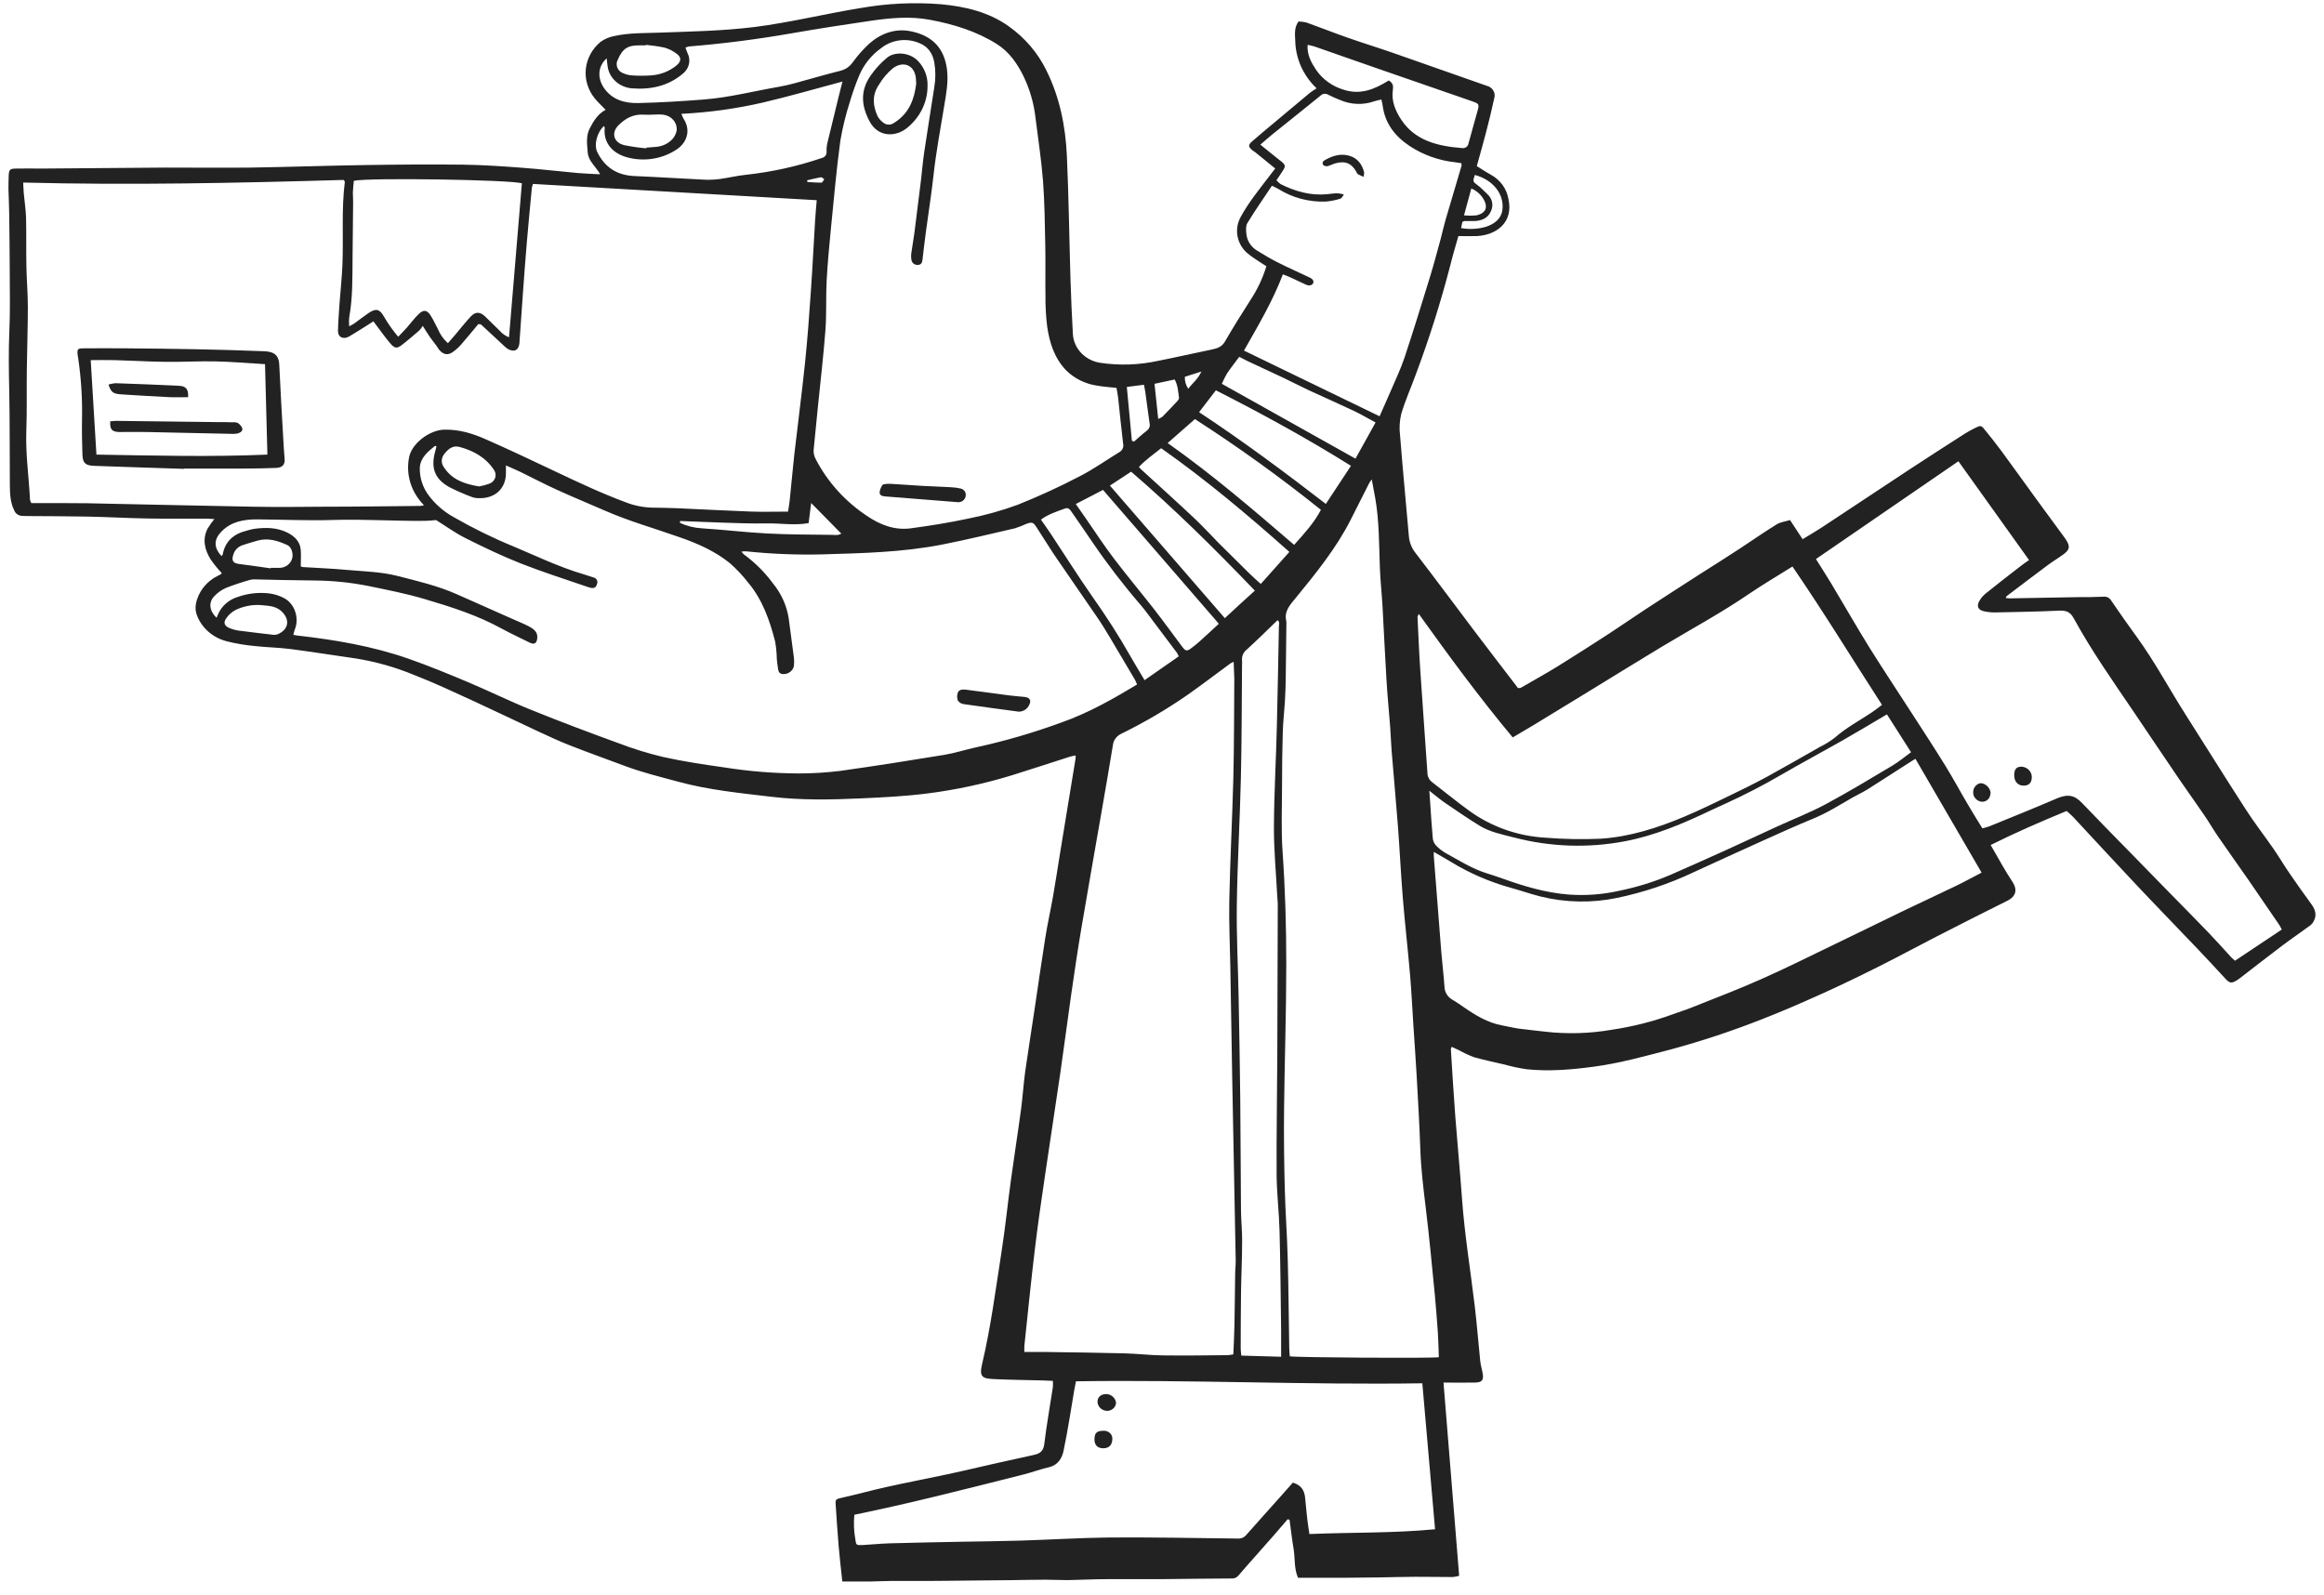 <svg width="118" height="81" viewBox="0 0 118 81" fill="none" xmlns="http://www.w3.org/2000/svg">
<g clip-path="url(#clip0_37226_59)">
<path d="M65.382 77.147C65.145 77.421 64.911 77.698 64.672 77.971C64.232 78.471 63.79 78.972 63.346 79.471C63.187 79.651 63.029 79.832 62.874 80.014C62.835 80.062 62.785 80.1 62.727 80.125C62.669 80.149 62.605 80.16 62.542 80.156C61.334 80.156 60.125 80.182 58.916 80.191C58.006 80.198 57.095 80.182 56.185 80.191C55.524 80.191 54.863 80.229 54.202 80.239C53.825 80.239 53.455 80.218 53.074 80.218C52.477 80.218 51.879 80.235 51.282 80.242L49.33 80.26C48.627 80.267 47.924 80.279 47.222 80.281C46.574 80.281 45.925 80.281 45.28 80.281C44.904 80.281 44.533 80.305 44.153 80.31C43.705 80.31 43.256 80.31 42.768 80.31C42.702 79.686 42.634 79.112 42.584 78.537C42.525 77.848 42.483 77.159 42.435 76.471C42.41 76.113 42.416 76.134 42.795 76.046C43.542 75.879 44.277 75.673 45.023 75.508C46.051 75.28 47.083 75.083 48.114 74.863C48.342 74.815 48.571 74.765 48.798 74.713C50.027 74.43 51.253 74.147 52.484 73.884C52.819 73.812 52.98 73.679 53.023 73.329C53.14 72.361 53.313 71.401 53.459 70.438C53.466 70.333 53.466 70.227 53.459 70.121C53.277 70.115 53.111 70.105 52.944 70.1C52.124 70.078 51.301 70.071 50.484 70.032C49.912 70.006 49.704 69.95 49.863 69.279C50.311 67.387 50.556 65.461 50.855 63.548C51.043 62.339 51.165 61.123 51.331 59.911C51.492 58.724 51.681 57.541 51.84 56.354C51.928 55.707 51.966 55.052 52.055 54.404C52.205 53.365 52.369 52.329 52.524 51.294C52.707 50.073 52.877 48.852 53.072 47.633C53.185 46.926 53.343 46.219 53.467 45.52C53.591 44.822 53.7 44.082 53.818 43.362C54.082 41.742 54.347 40.122 54.614 38.502C54.618 38.455 54.618 38.408 54.614 38.361C54.509 38.383 54.414 38.398 54.324 38.426C53.35 38.737 52.383 39.056 51.403 39.362C49.992 39.796 48.542 40.109 47.071 40.295C45.949 40.437 44.813 40.492 43.681 40.544C42.169 40.613 40.651 40.639 39.149 40.459C37.575 40.271 35.994 40.118 34.456 39.701C33.528 39.45 32.596 39.223 31.699 38.885C30.801 38.547 29.854 38.212 28.94 37.853C28.387 37.637 27.85 37.384 27.312 37.135C26.213 36.624 25.124 36.096 24.026 35.591C23.03 35.135 22.037 34.667 21.013 34.27C20.07 33.88 19.079 33.6 18.063 33.437C16.955 33.28 15.851 33.101 14.742 32.958C14.135 32.88 13.52 32.873 12.912 32.804C12.429 32.759 11.951 32.676 11.482 32.558C11.149 32.467 10.842 32.305 10.586 32.082C10.331 31.86 10.134 31.584 10.011 31.276C9.931 31.083 9.908 30.872 9.947 30.667C10.005 30.362 10.137 30.074 10.333 29.825C10.528 29.576 10.781 29.374 11.073 29.233C11.118 29.21 11.166 29.191 11.209 29.164C11.229 29.146 11.246 29.125 11.26 29.103C11.054 28.884 10.865 28.651 10.694 28.406C10.395 27.919 10.264 27.396 10.537 26.851C10.64 26.678 10.756 26.514 10.885 26.358C10.7 26.35 10.55 26.337 10.403 26.337C9.424 26.337 8.447 26.346 7.469 26.329C6.491 26.312 5.49 26.254 4.5 26.234C3.483 26.213 2.467 26.214 1.45 26.206C1.345 26.206 1.242 26.206 1.138 26.199C1.046 26.198 0.957 26.171 0.882 26.12C0.808 26.07 0.752 25.998 0.722 25.916C0.518 25.504 0.504 25.062 0.5 24.619C0.488 23.027 0.5 21.435 0.469 19.843C0.448 18.844 0.43 17.847 0.474 16.842C0.519 15.836 0.498 14.862 0.495 13.881C0.492 12.883 0.48 11.864 0.467 10.854C0.463 10.446 0.44 10.039 0.43 9.63C0.43 9.384 0.43 9.137 0.442 8.891C0.463 8.608 0.509 8.568 0.794 8.56C1.223 8.549 1.653 8.56 2.082 8.56C4.194 8.543 6.306 8.526 8.418 8.51C9.851 8.51 11.287 8.525 12.721 8.51C14.649 8.481 16.579 8.411 18.507 8.382C20.175 8.356 21.845 8.342 23.512 8.362C24.514 8.375 25.518 8.445 26.517 8.519C27.464 8.59 28.408 8.703 29.355 8.788C29.702 8.819 30.05 8.827 30.473 8.85C30.242 8.443 29.875 8.178 29.842 7.751C29.809 7.324 29.742 6.903 29.947 6.514C30.135 6.149 30.35 5.795 30.749 5.575C30.558 5.375 30.36 5.197 30.199 4.995C29.852 4.571 29.69 4.036 29.745 3.502C29.801 2.968 30.07 2.474 30.498 2.122C30.705 1.975 30.945 1.874 31.2 1.828C31.954 1.661 32.726 1.686 33.496 1.657C35.095 1.599 36.695 1.57 38.292 1.374C40.13 1.143 41.92 0.692 43.743 0.401C45.068 0.17 46.419 0.108 47.761 0.214C48.996 0.327 50.208 0.607 51.231 1.345C52.046 1.926 52.696 2.689 53.125 3.566C53.81 4.944 54.099 6.405 54.17 7.902C54.266 10.023 54.291 12.145 54.356 14.265C54.383 15.166 54.426 16.066 54.475 16.965C54.496 17.326 54.649 17.668 54.906 17.934C55.164 18.201 55.511 18.375 55.888 18.427C56.856 18.568 57.844 18.534 58.799 18.325C59.718 18.144 60.629 17.932 61.546 17.745C61.825 17.689 62.043 17.604 62.196 17.344C62.603 16.637 63.035 15.954 63.471 15.267C63.833 14.724 64.112 14.136 64.3 13.519C64.133 13.412 63.949 13.3 63.773 13.178C63.6 13.068 63.437 12.946 63.283 12.813C63.039 12.581 62.88 12.281 62.828 11.957C62.777 11.633 62.836 11.302 62.998 11.012C63.388 10.295 63.903 9.66 64.399 9.011L64.748 8.556L63.743 7.738C63.694 7.699 63.634 7.668 63.586 7.628C63.376 7.451 63.365 7.362 63.579 7.176C63.971 6.832 64.376 6.501 64.774 6.166C65.35 5.682 65.924 5.199 66.503 4.719C66.614 4.636 66.73 4.557 66.85 4.485C66.168 3.838 65.779 2.966 65.765 2.052C65.75 1.739 65.706 1.409 65.93 1.091C66.066 1.094 66.202 1.111 66.334 1.143C67.016 1.386 67.688 1.654 68.37 1.893C69.163 2.175 69.968 2.42 70.76 2.696C72.337 3.245 73.912 3.802 75.486 4.355C75.556 4.371 75.622 4.401 75.679 4.442C75.737 4.484 75.785 4.535 75.82 4.595C75.856 4.654 75.879 4.719 75.888 4.787C75.896 4.855 75.89 4.924 75.87 4.989C75.746 5.569 75.602 6.145 75.454 6.72C75.307 7.296 75.147 7.84 74.983 8.435C75.217 8.577 75.448 8.737 75.694 8.87C75.931 8.999 76.135 9.177 76.29 9.39C76.445 9.604 76.547 9.848 76.59 10.104C76.86 11.317 75.952 11.942 74.983 11.988C74.673 12 74.363 11.988 74.049 11.988C73.9 12.509 73.759 12.977 73.641 13.46C73.158 15.329 72.576 17.173 71.897 18.987C71.653 19.664 71.353 20.325 71.15 21.011C71.062 21.37 71.041 21.74 71.087 22.106C71.223 23.817 71.386 25.526 71.535 27.234C71.561 27.541 71.678 27.836 71.874 28.082C72.894 29.409 73.888 30.753 74.896 32.087C75.585 32.999 76.285 33.905 76.98 34.814C77.018 34.865 77.054 34.916 77.069 34.936C77.151 34.936 77.183 34.946 77.202 34.936C77.835 34.571 78.476 34.216 79.097 33.833C79.98 33.287 80.853 32.726 81.722 32.162C82.343 31.757 82.951 31.332 83.572 30.926C84.482 30.331 85.399 29.744 86.313 29.154C86.982 28.73 87.657 28.305 88.321 27.869C88.952 27.457 89.571 27.02 90.213 26.626C90.398 26.511 90.642 26.484 90.888 26.408L91.527 27.381C91.858 27.179 92.177 26.996 92.483 26.795C93.977 25.815 95.448 24.828 96.936 23.85C97.887 23.225 98.846 22.61 99.805 21.995C99.969 21.895 100.139 21.803 100.314 21.72C100.555 21.599 100.603 21.602 100.763 21.807C101.061 22.169 101.348 22.532 101.623 22.905C102.22 23.714 102.8 24.532 103.391 25.342C103.872 26.002 104.359 26.658 104.842 27.321C104.864 27.352 104.886 27.384 104.906 27.415C105.115 27.748 105.094 27.91 104.776 28.146C104.51 28.342 104.22 28.511 103.956 28.711C103.258 29.229 102.57 29.755 101.878 30.279C101.863 30.291 101.862 30.319 101.844 30.366C101.905 30.375 101.966 30.382 102.028 30.386L105.506 30.323C105.936 30.323 106.367 30.323 106.795 30.301C106.872 30.291 106.95 30.303 107.019 30.335C107.088 30.367 107.145 30.418 107.184 30.482C107.608 31.101 108.035 31.718 108.477 32.32C109.405 33.593 110.135 34.973 110.974 36.291C111.984 37.876 112.973 39.471 113.993 41.049C114.441 41.756 114.964 42.42 115.442 43.112C115.726 43.525 115.981 43.96 116.265 44.369C116.619 44.887 116.981 45.398 117.351 45.903C117.549 46.175 117.649 46.452 117.485 46.764C117.443 46.852 117.381 46.93 117.303 46.992C116.831 47.34 116.344 47.669 115.877 48.022C115.154 48.566 114.443 49.123 113.727 49.675C113.687 49.706 113.645 49.736 113.602 49.764C113.303 49.955 113.21 49.936 112.979 49.683C112.51 49.171 112.036 48.663 111.558 48.16C110.52 47.071 109.467 45.991 108.438 44.897C107.372 43.765 106.32 42.62 105.26 41.483C105.158 41.374 105.039 41.279 104.933 41.182C103.621 41.722 102.349 42.275 101.075 42.91C101.45 43.552 101.783 44.182 102.177 44.772C102.425 45.142 102.398 45.506 101.917 45.743C100.722 46.335 99.527 46.945 98.332 47.556C97.326 48.072 96.331 48.613 95.318 49.119C94.374 49.591 93.423 50.051 92.458 50.485C91.471 50.929 90.476 51.364 89.462 51.757C87.959 52.35 86.422 52.86 84.857 53.285C83.552 53.624 82.251 53.992 80.905 54.17C79.78 54.321 78.651 54.414 77.517 54.298C77.144 54.243 76.776 54.165 76.413 54.064C75.885 53.941 75.352 53.829 74.829 53.681C74.566 53.579 74.31 53.46 74.066 53.324L73.71 53.159C73.69 53.197 73.675 53.237 73.667 53.279C73.738 54.4 73.803 55.522 73.888 56.64C73.995 58.043 74.131 59.443 74.231 60.845C74.363 62.694 74.666 64.522 74.884 66.36C74.993 67.279 75.063 68.198 75.159 69.122C75.183 69.341 75.254 69.556 75.287 69.774C75.334 70.095 75.238 70.198 74.891 70.208C74.372 70.218 73.846 70.208 73.293 70.208C73.559 73.493 73.822 76.742 74.088 80.02C73.981 80.052 73.872 80.073 73.761 80.083C73.126 80.083 72.491 80.068 71.856 80.071C71.222 80.073 70.609 80.093 69.986 80.103C69.427 80.112 68.867 80.117 68.308 80.12C67.514 80.12 66.721 80.12 65.906 80.12C65.697 79.645 65.764 79.13 65.68 78.641C65.597 78.152 65.544 77.668 65.477 77.18L65.382 77.147ZM40.011 25.981C40.044 25.772 40.077 25.603 40.094 25.432C40.174 24.659 40.244 23.885 40.327 23.113C40.505 21.558 40.71 20.002 40.873 18.447C40.998 17.234 41.088 16.016 41.171 14.799C41.255 13.605 41.312 12.41 41.385 11.216C41.407 10.865 41.44 10.508 41.469 10.166L27.062 9.34C27.036 9.405 27.016 9.473 27.004 9.541C26.916 10.473 26.826 11.406 26.747 12.34C26.677 13.164 26.616 13.988 26.556 14.813C26.497 15.637 26.438 16.484 26.38 17.32C26.379 17.381 26.373 17.443 26.362 17.504C26.296 17.787 26.129 17.871 25.847 17.754C25.767 17.715 25.695 17.663 25.633 17.601C25.233 17.232 24.834 16.859 24.438 16.491C24.416 16.47 24.368 16.471 24.289 16.453C24.005 16.792 23.723 17.145 23.424 17.484C23.294 17.636 23.143 17.771 22.976 17.887C22.735 18.048 22.528 18.009 22.323 17.792C22.262 17.714 22.205 17.632 22.153 17.547C22.041 17.396 21.922 17.249 21.815 17.095C21.709 16.941 21.609 16.774 21.464 16.548C21.416 16.63 21.359 16.707 21.294 16.778C20.995 17.033 20.697 17.293 20.387 17.531C20.159 17.703 20.044 17.686 19.854 17.481C19.705 17.314 19.567 17.129 19.43 16.949C19.281 16.744 19.122 16.535 18.958 16.316C18.869 16.375 18.809 16.418 18.744 16.457C18.407 16.668 18.077 16.881 17.732 17.084C17.424 17.258 17.154 17.123 17.161 16.801C17.172 16.344 17.206 15.889 17.238 15.434C17.285 14.77 17.36 14.107 17.387 13.443C17.444 12.038 17.332 10.629 17.509 9.227C17.509 9.21 17.484 9.189 17.447 9.137C12.053 9.294 6.631 9.411 1.177 9.27C1.188 9.476 1.193 9.647 1.208 9.818C1.245 10.243 1.312 10.653 1.323 11.07C1.344 11.896 1.323 12.723 1.341 13.55C1.354 14.227 1.414 14.905 1.414 15.582C1.414 16.642 1.375 17.703 1.362 18.762C1.348 19.821 1.374 20.861 1.336 21.908C1.296 23.072 1.468 24.223 1.523 25.381C1.538 25.439 1.56 25.495 1.59 25.547H2.011C2.806 25.547 3.601 25.547 4.401 25.555C7.215 25.61 10.029 25.681 12.845 25.731C14.056 25.752 15.269 25.743 16.48 25.731C18.096 25.731 19.712 25.706 21.328 25.692C21.395 25.686 21.461 25.675 21.526 25.66L21.358 25.468C21.102 25.163 20.917 24.811 20.814 24.434C20.711 24.057 20.693 23.664 20.761 23.28C20.864 22.528 21.818 21.834 22.553 21.818C23.315 21.801 23.998 22.013 24.658 22.304C25.826 22.819 26.98 23.363 28.132 23.911C29.343 24.486 30.553 25.056 31.815 25.524C32.239 25.685 32.691 25.771 33.148 25.779C33.552 25.786 33.956 25.79 34.36 25.807C35.609 25.862 36.858 25.931 38.108 25.977C38.72 25.999 39.345 25.981 40.011 25.981ZM15.272 28.764C15.304 28.778 15.338 28.789 15.373 28.796C16.141 28.844 16.91 28.874 17.675 28.945C18.504 29.02 19.339 29.034 20.153 29.24C21.185 29.502 22.222 29.745 23.195 30.176C24.169 30.608 25.106 31.025 26.062 31.449C26.332 31.571 26.613 31.677 26.871 31.818C27.13 31.959 27.319 32.118 27.276 32.43C27.242 32.683 27.119 32.747 26.879 32.625C26.408 32.389 25.927 32.167 25.466 31.918C24.241 31.242 22.904 30.818 21.563 30.421C20.634 30.145 19.674 29.957 18.725 29.761C17.82 29.58 16.898 29.485 15.972 29.478C15.438 29.468 14.904 29.464 14.371 29.454C13.889 29.444 13.408 29.43 12.925 29.421C12.847 29.417 12.769 29.425 12.694 29.447C12.283 29.562 11.879 29.697 11.482 29.851C11.248 29.954 11.038 30.103 10.869 30.288C10.57 30.606 10.643 31.043 10.996 31.37C11.023 31.309 11.048 31.254 11.07 31.199C11.159 30.986 11.298 30.795 11.476 30.641C11.654 30.486 11.867 30.371 12.098 30.305C12.6 30.129 13.139 30.07 13.669 30.134C13.952 30.169 14.225 30.259 14.47 30.398C14.988 30.704 15.193 31.416 14.973 31.954C14.941 32.047 14.915 32.141 14.894 32.237C14.973 32.252 15.022 32.265 15.073 32.27C17.006 32.488 18.916 32.811 20.749 33.453C21.774 33.812 22.779 34.225 23.778 34.646C24.859 35.101 25.911 35.625 27 36.06C28.461 36.651 29.938 37.206 31.421 37.746C32.157 38.027 32.913 38.26 33.684 38.443C34.697 38.668 35.729 38.822 36.758 38.967C38.018 39.169 39.293 39.272 40.571 39.276C41.261 39.276 41.951 39.233 42.635 39.15C44.413 38.902 46.185 38.621 47.955 38.33C48.493 38.242 49.014 38.068 49.546 37.953C51.02 37.632 52.467 37.211 53.878 36.694C55.246 36.214 56.491 35.507 57.733 34.761C57.702 34.677 57.666 34.594 57.625 34.515C57.215 33.815 56.801 33.116 56.384 32.418C56.158 32.043 55.936 31.669 55.683 31.308C54.956 30.24 54.215 29.186 53.489 28.115C53.191 27.669 52.914 27.205 52.618 26.757C52.459 26.514 52.39 26.5 52.106 26.605C51.919 26.691 51.726 26.766 51.528 26.829C50.302 27.112 49.079 27.409 47.843 27.652C45.845 28.045 43.811 28.091 41.776 28.151C40.473 28.184 39.168 28.132 37.872 27.996C37.796 27.996 37.72 28 37.645 28.01C37.682 28.061 37.723 28.108 37.769 28.151C38.336 28.568 38.833 29.063 39.243 29.621C39.661 30.129 39.936 30.73 40.041 31.367C40.134 32.039 40.224 32.711 40.309 33.383C40.327 33.531 40.327 33.68 40.309 33.827C40.283 33.949 40.209 34.057 40.104 34.131C39.999 34.205 39.868 34.24 39.737 34.229C39.509 34.206 39.516 34.017 39.491 33.863C39.466 33.709 39.454 33.593 39.442 33.457C39.436 33.161 39.408 32.866 39.357 32.575C39.08 31.506 38.723 30.46 37.984 29.581C37.707 29.224 37.395 28.893 37.052 28.591C36.305 27.99 35.428 27.601 34.526 27.287C33.246 26.834 31.932 26.467 30.688 25.919C29.897 25.571 29.095 25.246 28.31 24.886C27.676 24.604 27.061 24.273 26.435 23.969C26.208 23.858 25.972 23.762 25.688 23.636C25.688 23.81 25.688 23.929 25.688 24.047C25.678 24.811 25.133 25.319 24.328 25.297C24.21 25.3 24.094 25.283 23.983 25.247C23.596 25.103 23.218 24.939 22.851 24.756C21.992 24.298 21.884 23.668 22.104 22.898C22.125 22.822 22.142 22.745 22.162 22.669L22.087 22.64C21.723 22.942 21.34 23.242 21.315 23.759C21.303 24.271 21.469 24.772 21.788 25.185C22.124 25.627 22.555 25.996 23.052 26.269C24.021 26.826 25.029 27.32 26.069 27.747C27.246 28.243 28.396 28.798 29.63 29.161C29.805 29.213 29.977 29.27 30.148 29.328C30.183 29.337 30.216 29.354 30.243 29.376C30.271 29.398 30.293 29.426 30.309 29.457C30.324 29.488 30.333 29.522 30.333 29.556C30.334 29.59 30.327 29.624 30.313 29.656C30.257 29.862 30.141 29.909 29.853 29.81C28.715 29.418 27.564 29.054 26.447 28.614C25.488 28.235 24.556 27.788 23.636 27.327C23.112 27.064 22.634 26.715 22.142 26.409C21.966 26.424 21.787 26.448 21.609 26.449C20.032 26.467 18.459 26.354 16.881 26.405C15.605 26.445 14.326 26.383 13.049 26.374C12.368 26.374 11.733 26.488 11.238 26.999C10.855 27.392 10.842 27.805 11.251 28.241C11.272 28.209 11.303 28.184 11.309 28.153C11.43 27.495 11.856 27.112 12.524 26.948C12.648 26.91 12.774 26.879 12.902 26.855C13.499 26.776 14.072 26.78 14.615 27.057C14.978 27.244 15.236 27.517 15.27 27.919C15.291 28.195 15.272 28.477 15.272 28.764ZM30.806 2.962C30.358 3.355 30.322 3.952 30.656 4.452C31.071 5.066 31.712 5.248 32.408 5.233C33.515 5.209 34.622 5.139 35.726 5.054C37.015 4.954 38.265 4.63 39.533 4.41C39.8 4.364 40.068 4.302 40.33 4.232C41.106 4.022 41.875 3.792 42.653 3.598C42.917 3.537 43.147 3.382 43.295 3.167C43.544 2.821 43.829 2.5 44.145 2.208C44.726 1.698 45.448 1.43 46.236 1.586C47.4 1.818 47.952 2.509 48.082 3.52C48.163 4.142 48.045 4.755 47.945 5.359C47.751 6.541 47.528 7.719 47.398 8.909C47.291 9.879 47.135 10.842 47.007 11.809C46.944 12.275 46.893 12.74 46.837 13.206C46.82 13.348 46.765 13.451 46.601 13.451C46.528 13.457 46.456 13.437 46.398 13.396C46.34 13.355 46.299 13.295 46.284 13.228C46.259 13.107 46.254 12.982 46.271 12.86C46.315 12.519 46.383 12.18 46.427 11.838C46.542 10.944 46.653 10.048 46.762 9.151C46.82 8.673 46.856 8.194 46.928 7.717C47.091 6.618 47.271 5.523 47.439 4.425C47.51 4.01 47.51 3.587 47.439 3.172C47.356 2.714 47.126 2.362 46.665 2.183C46.352 2.052 46.007 2.006 45.668 2.051C45.33 2.096 45.011 2.23 44.749 2.437C44.245 2.796 43.856 3.281 43.625 3.837C43.448 4.26 43.294 4.692 43.164 5.131C42.951 5.791 42.785 6.464 42.668 7.146C42.471 8.612 42.339 10.087 42.194 11.559C42.106 12.456 42.021 13.352 41.973 14.246C41.929 15.083 41.973 15.926 41.911 16.761C41.812 18.076 41.655 19.389 41.524 20.701C41.452 21.413 41.382 22.125 41.313 22.836C41.3 23.007 41.339 23.178 41.425 23.329C42.021 24.476 42.912 25.462 44.017 26.196C44.677 26.647 45.416 26.94 46.247 26.828C47.213 26.698 48.179 26.545 49.131 26.341C49.996 26.172 50.846 25.935 51.67 25.634C52.749 25.203 53.804 24.719 54.829 24.182C55.524 23.827 56.161 23.37 56.828 22.965C56.906 22.922 56.968 22.857 57.003 22.778C57.039 22.7 57.047 22.612 57.026 22.529C56.931 21.757 56.859 20.982 56.774 20.21C56.754 20.041 56.72 19.872 56.69 19.697C56.354 19.66 56.042 19.642 55.737 19.588C55.125 19.505 54.56 19.23 54.133 18.807C53.528 18.175 53.288 17.393 53.17 16.582C53.106 16.066 53.077 15.546 53.083 15.026C53.069 14.186 53.092 13.346 53.074 12.508C53.052 11.398 53.041 10.285 52.958 9.179C52.875 8.11 52.708 7.047 52.577 5.981C52.494 5.244 52.286 4.526 51.96 3.853C51.646 3.222 51.25 2.642 50.623 2.243C49.586 1.586 48.423 1.231 47.215 1.005C46.203 0.815 45.188 0.913 44.181 1.06C42.837 1.255 41.506 1.463 40.174 1.695C38.455 1.995 36.725 2.217 34.985 2.359C34.922 2.372 34.861 2.392 34.804 2.42C34.841 2.523 34.868 2.605 34.903 2.683C34.998 2.862 35.025 3.066 34.98 3.261C34.934 3.456 34.82 3.63 34.655 3.755C33.915 4.374 33.031 4.562 32.075 4.485C31.761 4.457 31.466 4.327 31.242 4.117C31.018 3.907 30.878 3.629 30.846 3.332C30.832 3.216 30.819 3.1 30.803 2.962H30.806ZM62.638 33.605C62.53 33.662 62.488 33.676 62.463 33.697C61.745 34.226 61.035 34.766 60.305 35.28C59.244 36.017 58.124 36.675 56.956 37.249C56.834 37.301 56.728 37.383 56.65 37.485C56.571 37.587 56.522 37.708 56.508 37.833C56.327 38.942 56.135 40.051 55.942 41.158C55.597 43.153 55.241 45.147 54.905 47.143C54.715 48.263 54.551 49.388 54.388 50.512C54.199 51.831 54.031 53.153 53.839 54.471C53.585 56.219 53.312 57.962 53.058 59.703C52.875 60.949 52.693 62.194 52.544 63.444C52.348 65.075 52.185 66.708 52.012 68.34C52.002 68.432 52.012 68.526 52.012 68.655C52.405 68.655 52.768 68.655 53.129 68.655C54.445 68.675 55.761 68.689 57.077 68.723C57.727 68.74 58.376 68.819 59.026 68.828C60.134 68.842 61.243 68.828 62.349 68.816C62.441 68.808 62.532 68.794 62.621 68.774C62.642 68.262 62.671 67.77 62.679 67.278C62.697 66.43 62.7 65.581 62.714 64.726C62.714 64.478 62.747 64.232 62.742 63.986C62.681 60.906 62.621 57.824 62.565 54.738C62.531 52.863 62.499 50.988 62.47 49.112C62.451 47.98 62.393 46.841 62.417 45.707C62.46 43.659 62.566 41.613 62.621 39.566C62.662 37.869 62.659 36.16 62.671 34.457C62.665 34.192 62.648 33.925 62.638 33.605ZM73.057 68.92C73.041 68.488 73.033 68.081 73.007 67.677C72.963 67.047 72.914 66.421 72.857 65.793C72.708 64.296 72.572 62.797 72.388 61.304C72.269 60.322 72.149 59.345 72.116 58.357C72.073 57.111 72 55.868 71.93 54.624C71.883 53.785 71.822 52.949 71.767 52.112C71.71 51.237 71.668 50.362 71.594 49.489C71.483 48.198 71.335 46.91 71.229 45.619C71.129 44.402 71.072 43.181 70.98 41.962C70.882 40.69 70.763 39.407 70.659 38.129C70.626 37.736 70.618 37.341 70.588 36.947C70.526 36.111 70.439 35.277 70.393 34.44C70.318 33.233 70.267 32.025 70.198 30.817C70.16 30.152 70.088 29.489 70.062 28.823C70.018 27.64 70.031 26.453 69.826 25.288C69.776 24.997 69.718 24.705 69.65 24.343C69.571 24.459 69.54 24.497 69.517 24.54C69.207 25.151 68.897 25.764 68.588 26.378C67.852 27.836 66.818 29.106 65.782 30.374C65.483 30.731 65.184 31.061 65.316 31.561C65.319 31.585 65.319 31.61 65.316 31.634C65.305 32.573 65.298 33.511 65.283 34.448C65.277 34.843 65.263 35.238 65.24 35.632C65.208 36.148 65.147 36.664 65.132 37.18C65.105 38.068 65.096 38.956 65.095 39.844C65.095 40.975 65.043 42.118 65.122 43.248C65.255 45.145 65.31 47.046 65.31 48.945C65.31 51.401 65.225 53.856 65.198 56.312C65.184 57.669 65.198 59.027 65.235 60.385C65.265 61.581 65.356 62.776 65.385 63.972C65.426 65.464 65.435 66.958 65.461 68.452C65.461 68.593 65.48 68.741 65.489 68.876C65.839 68.937 72.781 68.982 73.057 68.92ZM99.438 23.423L92.204 28.388C92.465 28.812 92.731 29.215 92.981 29.632C93.636 30.726 94.268 31.834 94.94 32.917C95.648 34.048 96.394 35.169 97.12 36.295C97.677 37.157 98.24 38.017 98.778 38.89C99.172 39.527 99.524 40.188 99.907 40.834C100.146 41.241 100.394 41.643 100.653 42.063C100.772 42.037 100.888 42.004 101.002 41.964C102.137 41.5 103.278 41.045 104.404 40.558C105.001 40.299 105.336 40.379 105.718 40.78C106.51 41.613 107.32 42.432 108.123 43.253C108.813 43.96 109.504 44.667 110.195 45.374C110.85 46.043 111.509 46.708 112.157 47.382C112.55 47.792 112.925 48.217 113.31 48.634C113.364 48.688 113.421 48.739 113.481 48.786L115.856 47.203C115.8 47.098 115.77 47.03 115.73 46.969C115.207 46.203 114.685 45.437 114.157 44.673C113.63 43.91 113.112 43.198 112.604 42.454C112.364 42.104 112.156 41.735 111.911 41.383C111.488 40.76 111.046 40.151 110.622 39.529C109.86 38.41 109.109 37.285 108.35 36.165C107.288 34.598 106.198 33.054 105.29 31.392C105.115 31.076 104.915 30.992 104.556 31.009C103.476 31.06 102.395 31.077 101.314 31.1C101.118 31.103 100.923 31.083 100.733 31.04C100.446 30.977 100.353 30.793 100.488 30.54C100.571 30.387 100.684 30.25 100.822 30.138C101.42 29.659 102.017 29.192 102.627 28.724C102.754 28.625 102.888 28.535 103.025 28.441L99.438 23.423ZM97.254 38.532L97.072 38.644C96.325 39.12 95.59 39.601 94.843 40.072C94.595 40.227 94.322 40.355 94.068 40.496C93.414 40.873 92.778 41.278 92.067 41.569C91.22 41.917 90.386 42.295 89.551 42.671C88.356 43.209 87.162 43.754 85.967 44.305C84.742 44.883 83.446 45.316 82.11 45.596C80.819 45.865 79.479 45.839 78.201 45.52C77.699 45.394 77.213 45.219 76.708 45.082C75.643 44.787 74.629 44.35 73.697 43.782C73.416 43.612 73.129 43.45 72.8 43.26C72.8 43.358 72.8 43.415 72.8 43.471C72.926 45.094 73.053 46.718 73.181 48.343C73.229 48.932 73.302 49.52 73.344 50.111C73.346 50.248 73.387 50.382 73.461 50.499C73.535 50.616 73.641 50.713 73.767 50.779C73.955 50.888 74.133 51.014 74.31 51.137C74.908 51.55 75.529 51.938 76.282 52.073C76.563 52.122 76.839 52.196 77.121 52.235C77.559 52.296 78.001 52.331 78.44 52.388C79.57 52.518 80.713 52.486 81.832 52.292C82.875 52.138 83.898 51.881 84.884 51.524C85.211 51.401 85.547 51.301 85.871 51.171C87.057 50.696 88.261 50.242 89.42 49.724C90.704 49.158 91.959 48.523 93.224 47.916C94.373 47.363 95.517 46.8 96.659 46.247C97.541 45.823 98.431 45.413 99.312 44.987C99.738 44.781 100.152 44.553 100.615 44.312C99.489 42.372 98.38 40.466 97.254 38.532ZM72.037 31.179C71.991 31.284 71.971 31.305 71.973 31.32C72.018 32.221 72.053 33.12 72.113 34.02C72.228 35.756 72.358 37.493 72.476 39.228C72.474 39.32 72.494 39.411 72.534 39.495C72.574 39.579 72.633 39.653 72.708 39.713C73.335 40.191 73.942 40.695 74.581 41.158C75.703 41.978 77.059 42.46 78.475 42.539C79.397 42.613 80.323 42.631 81.247 42.592C82.754 42.498 84.176 42.037 85.547 41.46C86.294 41.144 87.026 40.787 87.757 40.434C88.418 40.116 89.078 39.792 89.72 39.444C90.616 38.952 91.513 38.436 92.409 37.927C92.674 37.797 92.924 37.642 93.156 37.464C93.723 36.965 94.389 36.605 95.016 36.192C95.194 36.076 95.359 35.941 95.557 35.793C94.029 33.43 92.586 31.064 91.011 28.768C90.264 29.239 89.528 29.667 88.831 30.142C87.393 31.125 85.855 31.955 84.359 32.853C83.141 33.587 81.931 34.338 80.718 35.08C79.765 35.662 78.813 36.243 77.861 36.824C77.526 37.027 77.186 37.224 76.808 37.447C75.111 35.414 73.577 33.321 72.037 31.173V31.179ZM43.379 76.922C43.339 77.341 43.356 77.763 43.431 78.177C43.467 78.46 43.485 78.471 43.773 78.46C44.241 78.435 44.707 78.385 45.174 78.371C46.399 78.337 47.624 78.314 48.849 78.29C49.837 78.271 50.828 78.264 51.816 78.233C53.328 78.186 54.837 78.091 56.348 78.074C58.511 78.06 60.68 78.102 62.836 78.129C62.919 78.136 63.002 78.124 63.078 78.093C63.153 78.062 63.22 78.014 63.271 77.953C63.848 77.299 64.432 76.653 65.011 76.004C65.228 75.762 65.441 75.519 65.644 75.288C66.081 75.418 66.23 75.696 66.266 76.051C66.302 76.406 66.336 76.789 66.378 77.156C66.406 77.398 66.447 77.639 66.484 77.9C68.63 77.808 70.75 77.861 72.865 77.656C72.648 75.184 72.436 72.735 72.218 70.245C66.339 70.334 60.497 70.055 54.633 70.143C54.603 70.293 54.575 70.426 54.551 70.556C54.373 71.591 54.22 72.63 54.005 73.658C53.927 74.031 53.737 74.395 53.258 74.507C52.841 74.6 52.441 74.754 52.029 74.86C50.52 75.245 49.01 75.622 47.5 75.991C46.693 76.191 45.884 76.373 45.074 76.557C44.514 76.681 43.957 76.797 43.379 76.922ZM63.162 17.803L70.048 21.139C70.233 20.715 70.415 20.315 70.59 19.908C70.838 19.325 71.115 18.751 71.316 18.153C71.764 16.801 72.183 15.439 72.602 14.078C72.802 13.428 72.974 12.772 73.153 12.118C73.238 11.806 73.302 11.491 73.392 11.183C73.661 10.257 73.939 9.333 74.212 8.407C74.213 8.366 74.208 8.325 74.195 8.286C74.092 8.27 73.992 8.253 73.897 8.242C73.064 8.153 72.268 7.871 71.58 7.419C70.818 6.915 70.318 6.254 70.204 5.36C70.191 5.265 70.164 5.172 70.14 5.056C70.02 5.078 69.901 5.106 69.785 5.141C69.503 5.241 69.204 5.286 68.903 5.275C68.603 5.264 68.308 5.196 68.036 5.076C67.831 4.997 67.631 4.906 67.438 4.81C67.379 4.773 67.308 4.756 67.237 4.764C67.166 4.772 67.101 4.804 67.053 4.854C66.243 5.513 65.425 6.163 64.611 6.818C64.415 6.975 64.23 7.143 63.994 7.345C64.382 7.658 64.712 7.931 65.05 8.194C65.263 8.361 65.286 8.433 65.142 8.659C65.037 8.826 64.923 8.987 64.811 9.154C64.873 9.226 64.944 9.29 65.022 9.348C65.758 9.718 66.532 9.941 67.38 9.862C67.643 9.838 67.91 9.767 68.236 9.879C68.158 9.975 68.121 10.072 68.063 10.087C67.816 10.166 67.561 10.216 67.302 10.237C66.462 10.264 65.634 10.045 64.93 9.609C64.835 9.55 64.727 9.504 64.582 9.432C64.158 10.069 63.727 10.684 63.338 11.322C63.246 11.474 63.264 11.706 63.286 11.896C63.305 12.069 63.366 12.237 63.466 12.384C63.565 12.531 63.699 12.655 63.858 12.744C64.178 12.935 64.493 13.133 64.827 13.3C65.379 13.583 65.945 13.829 66.503 14.096C66.677 14.179 66.739 14.311 66.653 14.414C66.566 14.517 66.428 14.51 66.303 14.452C66.048 14.331 65.792 14.209 65.534 14.092C65.41 14.035 65.28 13.988 65.138 13.932C64.621 15.287 63.898 16.511 63.162 17.803ZM65.048 68.897C65.048 68.405 65.048 67.964 65.048 67.522C65.026 65.857 65.013 64.191 64.969 62.525C64.945 61.577 64.829 60.629 64.82 59.68C64.808 57.657 64.845 55.633 64.854 53.611C64.866 51.045 64.874 48.479 64.878 45.912C64.878 45.789 64.86 45.666 64.854 45.543C64.793 44.361 64.678 43.177 64.683 41.995C64.69 40.298 64.791 38.591 64.832 36.89C64.872 35.189 64.905 33.511 64.935 31.821C64.935 31.712 64.996 31.576 64.863 31.496C64.342 31.998 63.843 32.497 63.319 32.972C63.233 33.035 63.165 33.118 63.12 33.212C63.075 33.306 63.056 33.409 63.063 33.512C63.069 33.611 63.069 33.709 63.063 33.808C63.047 35.707 63.05 37.607 63.005 39.506C62.956 41.653 62.829 43.796 62.799 45.943C62.777 47.484 62.859 49.026 62.889 50.567C62.92 52.264 62.954 53.972 62.972 55.674C62.993 57.586 62.992 59.492 63.01 61.41C63.01 61.94 63.072 62.47 63.069 63C63.069 63.863 63.025 64.726 63.013 65.588C62.999 66.55 62.999 67.513 62.996 68.474C62.996 68.58 63.013 68.688 63.026 68.838L65.048 68.897ZM17.966 9.181C17.948 9.37 17.923 9.574 17.916 9.779C17.916 9.939 17.932 10.1 17.93 10.26C17.922 11.197 17.908 12.133 17.901 13.071C17.892 14.094 17.913 15.118 17.729 16.132C17.717 16.278 17.717 16.424 17.729 16.57C17.821 16.525 17.91 16.475 17.996 16.421C18.234 16.251 18.461 16.067 18.703 15.903C19.094 15.64 19.278 15.688 19.5 16.085C19.708 16.443 19.948 16.783 20.219 17.101C20.384 16.925 20.525 16.787 20.655 16.64C20.864 16.404 21.048 16.146 21.275 15.933C21.502 15.719 21.678 15.739 21.848 15.995C21.998 16.224 22.11 16.476 22.238 16.719C22.349 16.987 22.521 17.229 22.743 17.426C22.873 17.277 22.989 17.143 23.101 17.016C23.37 16.698 23.623 16.368 23.908 16.066C24.138 15.822 24.371 15.828 24.616 16.056C24.861 16.283 25.119 16.555 25.376 16.799C25.501 16.945 25.662 17.058 25.845 17.129C26.065 14.505 26.281 11.907 26.498 9.307C25.872 9.127 18.75 9.012 17.966 9.181ZM72.573 40.148L72.618 40.786C72.66 41.377 72.693 41.968 72.748 42.558C72.758 42.689 72.81 42.814 72.897 42.917C73.043 43.075 73.214 43.211 73.404 43.32C74.079 43.686 74.726 44.109 75.475 44.342C75.747 44.427 76.018 44.517 76.287 44.612C77.372 45.001 78.47 45.333 79.638 45.425C80.509 45.489 81.386 45.424 82.236 45.23C83.127 45.048 83.996 44.777 84.827 44.421C85.735 44.02 86.645 43.62 87.548 43.209C88.452 42.8 89.348 42.377 90.249 41.964C91.058 41.593 91.892 41.27 92.674 40.852C93.829 40.233 94.948 39.556 96.071 38.887C96.407 38.687 96.706 38.434 97.033 38.198C96.606 37.529 96.207 36.904 95.808 36.276C95.036 36.73 94.301 37.174 93.556 37.599C92.528 38.183 91.486 38.74 90.464 39.332C89.545 39.868 88.598 40.358 87.626 40.801C87.368 40.917 87.109 41.035 86.854 41.156C85.456 41.822 84.041 42.429 82.49 42.723C80.629 43.075 78.708 43.009 76.879 42.529C76.282 42.375 75.653 42.257 75.123 41.928C74.534 41.565 73.964 41.176 73.395 40.786C73.127 40.606 72.881 40.393 72.572 40.152L72.573 40.148ZM42.776 4.141C41.392 4.51 40.087 4.89 38.75 5.204C37.388 5.519 35.998 5.712 34.598 5.78C34.626 5.861 34.66 5.94 34.699 6.016C35.125 6.659 34.841 7.299 34.302 7.625C33.948 7.85 33.547 7.999 33.127 8.063C32.706 8.127 32.276 8.104 31.866 7.996C31.046 7.782 30.625 7.195 30.706 6.494C30.706 6.466 30.68 6.435 30.665 6.401C30.317 6.706 30.145 7.354 30.328 7.726C30.701 8.482 31.313 8.902 32.215 8.94C33.373 8.988 34.531 9.065 35.688 9.12C35.961 9.137 36.234 9.129 36.505 9.096C36.968 9.036 37.425 8.92 37.89 8.874C39.198 8.731 40.484 8.447 41.722 8.025C41.799 8.009 41.866 7.966 41.911 7.906C41.957 7.845 41.977 7.771 41.969 7.697C41.964 7.549 41.978 7.401 42.011 7.256C42.196 6.476 42.389 5.701 42.58 4.917C42.638 4.681 42.699 4.451 42.776 4.141ZM54.623 25.595C54.828 25.89 55.005 26.145 55.183 26.399C55.631 27.047 56.064 27.712 56.542 28.341C57.196 29.202 57.894 30.038 58.559 30.886C59.062 31.531 59.541 32.191 60.028 32.845C60.194 33.068 60.27 33.082 60.497 32.908C60.639 32.801 60.78 32.689 60.911 32.57C61.229 32.288 61.541 31.993 61.886 31.675L56.005 24.878L54.623 25.595ZM59.288 22.498C61.571 24.11 63.63 25.882 65.71 27.669C66.23 27.085 66.724 26.552 67.069 25.89C65.025 24.248 62.889 22.709 60.671 21.282L59.288 22.498ZM59.852 33.328C59.825 33.268 59.794 33.209 59.76 33.151C59.383 32.649 59.006 32.148 58.629 31.647C58.394 31.336 58.169 31.018 57.916 30.721C57.043 29.709 56.231 28.652 55.483 27.555C55.134 27.036 54.774 26.522 54.418 26.006C54.339 25.892 54.254 25.757 54.081 25.821C53.664 25.974 53.232 26.104 52.853 26.387C53.031 26.643 53.2 26.876 53.358 27.115C54.055 28.168 54.724 29.236 55.449 30.275C56.152 31.265 56.811 32.288 57.407 33.342C57.627 33.731 57.863 34.112 58.115 34.539L59.852 33.328ZM66.394 2.277C66.357 2.784 66.578 3.177 66.826 3.55C67.156 4.03 67.652 4.387 68.23 4.558C69.093 4.841 69.831 4.513 70.514 4.086C70.762 4.227 70.742 4.411 70.718 4.595C70.647 5.141 70.851 5.623 71.138 6.064C71.843 7.144 72.992 7.42 74.222 7.518C74.261 7.525 74.3 7.525 74.338 7.517C74.377 7.509 74.413 7.494 74.445 7.472C74.477 7.451 74.503 7.423 74.523 7.391C74.543 7.359 74.556 7.324 74.561 7.287C74.711 6.713 74.887 6.145 75.038 5.572C75.112 5.289 75.072 5.257 74.763 5.148C73.064 4.561 71.368 3.973 69.673 3.385C68.697 3.045 67.731 2.702 66.747 2.362C66.642 2.324 66.53 2.307 66.394 2.277ZM65.467 28.027C63.352 26.145 61.24 24.367 58.957 22.761C58.565 23.076 58.158 23.354 57.828 23.714C57.883 23.775 57.906 23.805 57.933 23.829C58.829 24.652 59.737 25.466 60.621 26.299C61.056 26.705 61.455 27.147 61.874 27.572C62.401 28.099 62.931 28.624 63.465 29.148C63.633 29.312 63.81 29.465 64.016 29.653L65.467 28.027ZM63.715 29.992C61.686 27.881 59.646 25.854 57.432 23.952L56.355 24.659L62.19 31.391C62.7 30.914 63.201 30.459 63.715 29.992ZM68.596 23.655C66.355 22.255 64.088 21.016 61.736 19.82L60.883 20.931C63.107 22.396 65.205 23.96 67.319 25.589C67.75 24.933 68.161 24.312 68.596 23.652V23.655ZM69.844 21.453C69.441 21.237 69.09 21.029 68.721 20.855C67.966 20.497 67.198 20.161 66.439 19.809C66.007 19.608 65.586 19.384 65.156 19.182C64.558 18.899 63.945 18.616 63.34 18.334C63.204 18.27 63.074 18.192 62.923 18.119C62.703 18.414 62.491 18.684 62.305 18.959C62.205 19.131 62.116 19.308 62.039 19.49L68.824 23.29L69.844 21.453ZM32.816 7.533V7.498L33.282 7.46C33.611 7.442 33.919 7.301 34.138 7.068C34.254 6.94 34.331 6.784 34.359 6.617C34.375 6.425 34.311 6.234 34.181 6.086C34.05 5.937 33.864 5.843 33.661 5.822C33.342 5.79 33.013 5.849 32.691 5.822C32.162 5.787 31.766 6.006 31.416 6.347C31.021 6.733 31.143 7.234 31.697 7.372C32.067 7.446 32.44 7.5 32.816 7.533ZM34.528 26.457V26.555C34.877 26.714 35.255 26.807 35.642 26.829C36.746 26.899 37.846 27.032 38.95 27.091C40.03 27.147 41.113 27.146 42.194 27.16C42.366 27.16 42.554 27.203 42.717 27.098L41.186 25.543C41.14 25.903 41.101 26.213 41.058 26.563C40.339 26.694 39.612 26.563 38.891 26.579C38.169 26.595 37.431 26.562 36.702 26.541C35.974 26.52 35.251 26.479 34.528 26.457ZM32.792 2.277V2.304C32.714 2.304 32.643 2.304 32.559 2.304C31.881 2.286 31.621 2.446 31.364 3.039C31.332 3.1 31.314 3.167 31.311 3.234C31.307 3.302 31.319 3.37 31.344 3.433C31.369 3.497 31.408 3.554 31.458 3.603C31.508 3.652 31.568 3.69 31.634 3.715C31.776 3.778 31.927 3.816 32.083 3.829C32.407 3.851 32.732 3.851 33.056 3.829C33.54 3.798 33.999 3.616 34.362 3.312C34.595 3.11 34.608 2.912 34.353 2.727C34.173 2.588 33.968 2.484 33.746 2.419C33.432 2.353 33.113 2.306 32.792 2.277ZM13.241 30.726C12.796 30.697 12.352 30.784 11.956 30.978C11.777 31.074 11.624 31.207 11.508 31.368C11.315 31.616 11.385 31.793 11.687 31.909C11.819 31.961 11.958 31.998 12.099 32.02C12.679 32.098 13.258 32.162 13.839 32.231C13.929 32.245 14.021 32.236 14.105 32.206C14.664 31.962 14.736 31.456 14.293 31.042C13.956 30.729 13.527 30.769 13.241 30.726ZM24.328 24.701C24.507 24.669 24.682 24.622 24.852 24.56C24.919 24.535 24.979 24.496 25.028 24.447C25.078 24.398 25.115 24.339 25.138 24.275C25.162 24.211 25.17 24.142 25.162 24.075C25.155 24.007 25.132 23.942 25.095 23.884C24.688 23.25 24.069 22.894 23.334 22.696C22.974 22.6 22.75 22.812 22.553 23.061C22.474 23.159 22.431 23.28 22.431 23.404C22.431 23.528 22.474 23.648 22.553 23.747C22.952 24.356 23.581 24.581 24.328 24.701ZM13.744 28.861V28.837H14.172C14.327 28.839 14.478 28.791 14.599 28.701C14.72 28.61 14.805 28.482 14.839 28.34C14.897 28.101 14.792 27.774 14.601 27.685C14.128 27.466 13.636 27.306 13.099 27.446C12.836 27.515 12.579 27.603 12.319 27.683C12.207 27.72 12.107 27.781 12.025 27.863C11.944 27.944 11.885 28.042 11.853 28.15C11.751 28.433 11.807 28.595 12.12 28.636C12.667 28.704 13.205 28.785 13.744 28.861ZM57.471 22.385L57.577 22.426C57.795 22.238 58.005 22.043 58.233 21.867C58.293 21.822 58.338 21.761 58.362 21.691C58.386 21.622 58.388 21.547 58.367 21.477C58.294 20.978 58.233 20.479 58.163 19.98C58.145 19.85 58.117 19.72 58.085 19.538L57.214 19.65C57.303 20.589 57.388 21.487 57.471 22.384V22.385ZM74.186 11.582C74.613 11.659 75.052 11.634 75.466 11.511C75.885 11.37 76.231 11.102 76.285 10.654C76.385 9.844 75.789 9.124 74.884 8.884C74.769 9.227 74.776 9.219 75.051 9.424C75.222 9.553 75.362 9.717 75.52 9.859C75.645 9.969 75.73 10.115 75.761 10.274C75.792 10.433 75.767 10.597 75.692 10.742C75.555 11.063 75.244 11.211 74.881 11.223C74.712 11.223 74.543 11.223 74.375 11.223C74.332 11.231 74.291 11.245 74.252 11.264L74.186 11.582ZM58.802 21.275C58.878 21.247 58.95 21.211 59.017 21.166C59.282 20.896 59.544 20.623 59.801 20.345C59.843 20.298 59.865 20.239 59.863 20.178C59.816 19.879 59.81 19.57 59.642 19.271L58.62 19.49C58.681 20.094 58.744 20.66 58.808 21.275H58.802ZM74.706 9.571L74.334 10.935C74.544 10.956 74.756 10.956 74.966 10.935C75.372 10.848 75.537 10.605 75.399 10.261C75.273 9.954 75.024 9.706 74.706 9.571ZM60.998 18.867L60.161 19.134C60.148 19.349 60.209 19.562 60.334 19.742C60.554 19.445 60.835 19.246 60.998 18.867ZM40.983 9.155L40.994 9.241C41.233 9.254 41.473 9.278 41.712 9.273C41.761 9.273 41.806 9.161 41.852 9.1C41.794 9.065 41.728 8.993 41.678 9.001C41.448 9.041 41.219 9.103 40.988 9.155H40.983Z" fill="#222222"/>
<path d="M9.353 23.809C7.829 23.759 6.306 23.713 4.784 23.656C4.336 23.641 4.203 23.515 4.186 23.099C4.167 22.507 4.153 21.914 4.164 21.323C4.187 20.275 4.122 19.227 3.97 18.189C3.959 18.116 3.941 18.048 3.937 17.97C3.919 17.72 3.955 17.688 4.252 17.688C4.967 17.688 5.684 17.679 6.401 17.688C7.614 17.699 8.825 17.712 10.037 17.736C11.17 17.76 12.303 17.791 13.435 17.837C13.978 17.859 14.168 18.098 14.181 18.544C14.237 19.826 14.317 21.105 14.389 22.385C14.405 22.692 14.424 22.997 14.452 23.303C14.477 23.576 14.346 23.747 14.031 23.761C13.457 23.785 12.885 23.792 12.312 23.795C11.323 23.795 10.332 23.795 9.344 23.795L9.353 23.809ZM13.456 18.492C12.582 18.441 11.754 18.368 10.927 18.351C10.099 18.334 9.259 18.385 8.425 18.375C7.566 18.365 6.707 18.312 5.849 18.288C5.424 18.276 5 18.288 4.606 18.288C4.703 19.902 4.799 21.48 4.896 23.085C7.811 23.133 10.68 23.211 13.577 23.085C13.536 21.544 13.496 20.055 13.456 18.492Z" fill="#222222"/>
<path d="M51.733 36.139C50.813 36.015 49.873 35.893 48.935 35.756C48.875 35.748 48.818 35.728 48.766 35.698C48.715 35.667 48.67 35.627 48.636 35.579C48.585 35.445 48.585 35.298 48.636 35.164C48.699 35.014 48.873 35.001 49.041 35.022C49.788 35.125 50.535 35.224 51.282 35.318C51.525 35.349 51.772 35.364 52.017 35.39C52.287 35.418 52.377 35.571 52.257 35.797C52.214 35.896 52.142 35.981 52.048 36.042C51.955 36.103 51.846 36.136 51.733 36.139Z" fill="#222222"/>
<path d="M47.096 4.333C47.101 4.736 47.014 5.134 46.842 5.501C46.669 5.869 46.414 6.197 46.096 6.463C45.498 6.979 44.592 6.978 44.162 6.18C43.731 5.383 43.664 4.608 44.209 3.834C44.443 3.495 44.727 3.188 45.05 2.922C45.452 2.598 46.217 2.661 46.63 3.116C46.94 3.453 47.106 3.887 47.096 4.333ZM46.52 4.257C46.51 4.099 46.511 4 46.495 3.902C46.393 3.287 45.846 3.086 45.334 3.468C45.053 3.705 44.816 3.984 44.632 4.295C44.268 4.825 44.314 5.366 44.563 5.909C44.635 6.038 44.737 6.151 44.862 6.237C44.937 6.296 45.032 6.329 45.129 6.329C45.227 6.329 45.322 6.296 45.397 6.237C46.185 5.752 46.423 5.009 46.52 4.257Z" fill="#222222"/>
<path d="M45.239 24.57C45.81 24.606 46.329 24.645 46.847 24.674C47.328 24.701 47.809 24.714 48.288 24.742C48.457 24.749 48.625 24.772 48.789 24.811C48.871 24.834 48.942 24.885 48.987 24.954C49.032 25.024 49.047 25.106 49.031 25.186C49.021 25.273 48.978 25.353 48.91 25.412C48.841 25.47 48.752 25.503 48.66 25.503C47.418 25.408 46.175 25.306 44.926 25.207C44.777 25.196 44.653 25.141 44.663 24.994C44.68 24.865 44.727 24.742 44.801 24.633C44.829 24.588 44.938 24.581 45.014 24.573C45.089 24.567 45.164 24.566 45.239 24.57Z" fill="#222222"/>
<path d="M102.27 39.375C102.27 39.066 102.38 38.929 102.647 38.932C102.784 38.941 102.912 38.997 103.007 39.09C103.102 39.183 103.158 39.306 103.163 39.435C103.172 39.739 103.027 39.898 102.743 39.895C102.459 39.892 102.276 39.696 102.27 39.375Z" fill="#222222"/>
<path d="M100.189 40.198C100.198 39.96 100.412 39.749 100.624 39.773C100.742 39.8 100.849 39.861 100.929 39.947C101.01 40.034 101.059 40.142 101.072 40.257C101.058 40.54 100.881 40.721 100.624 40.715C100.494 40.7 100.376 40.637 100.295 40.54C100.213 40.444 100.175 40.321 100.189 40.198Z" fill="#222222"/>
<path d="M56.02 73.545C55.721 73.545 55.562 73.375 55.571 73.068C55.58 72.761 55.703 72.653 56.028 72.656C56.091 72.651 56.153 72.66 56.211 72.681C56.269 72.703 56.322 72.736 56.365 72.779C56.407 72.822 56.44 72.873 56.459 72.93C56.478 72.986 56.484 73.045 56.477 73.104C56.462 73.388 56.299 73.545 56.02 73.545Z" fill="#222222"/>
<path d="M56.205 71.646C56.075 71.64 55.952 71.587 55.862 71.497C55.773 71.407 55.724 71.288 55.725 71.165C55.733 70.93 55.919 70.782 56.197 70.792C56.319 70.803 56.432 70.855 56.518 70.937C56.603 71.019 56.656 71.128 56.666 71.243C56.658 71.353 56.606 71.456 56.52 71.531C56.434 71.606 56.321 71.647 56.205 71.646Z" fill="#222222"/>
<path d="M69.235 8.98C69.132 8.939 69.033 8.891 68.936 8.838C68.899 8.812 68.886 8.755 68.86 8.711C68.614 8.287 68.317 8.163 67.828 8.287C67.679 8.325 67.541 8.407 67.39 8.441C67.35 8.444 67.31 8.439 67.272 8.426C67.234 8.413 67.199 8.392 67.171 8.365C67.158 8.333 67.154 8.298 67.159 8.265C67.165 8.231 67.18 8.199 67.202 8.172C67.595 7.932 68.025 7.777 68.493 7.904C68.93 8.023 69.162 8.348 69.263 8.752C69.264 8.829 69.254 8.905 69.235 8.98Z" fill="#222222"/>
<path d="M5.598 21.394C5.698 21.387 5.799 21.371 5.896 21.372L11.091 21.435C11.326 21.435 11.56 21.435 11.795 21.445C11.885 21.433 11.977 21.443 12.062 21.473C12.168 21.536 12.25 21.629 12.297 21.739C12.344 21.88 12.205 21.969 12.085 22.006C11.959 22.033 11.829 22.041 11.701 22.03C10.282 22 8.863 21.965 7.444 21.938C6.988 21.928 6.533 21.938 6.077 21.938C5.683 21.933 5.571 21.814 5.598 21.394Z" fill="#222222"/>
<path d="M5.508 19.529C5.621 19.493 5.739 19.47 5.858 19.459C6.936 19.497 8.013 19.536 9.09 19.591C9.454 19.611 9.571 19.769 9.551 20.169C9.253 20.169 8.939 20.182 8.631 20.169C7.815 20.13 6.998 20.082 6.182 20.028C5.737 19.998 5.645 19.929 5.508 19.529Z" fill="#222222"/>
</g>
<defs>
<clipPath id="clip0_37226_59">
<rect width="117.141" height="80.156" fill="white" transform="translate(0.43 0.156)"/>
</clipPath>
</defs>
</svg>
